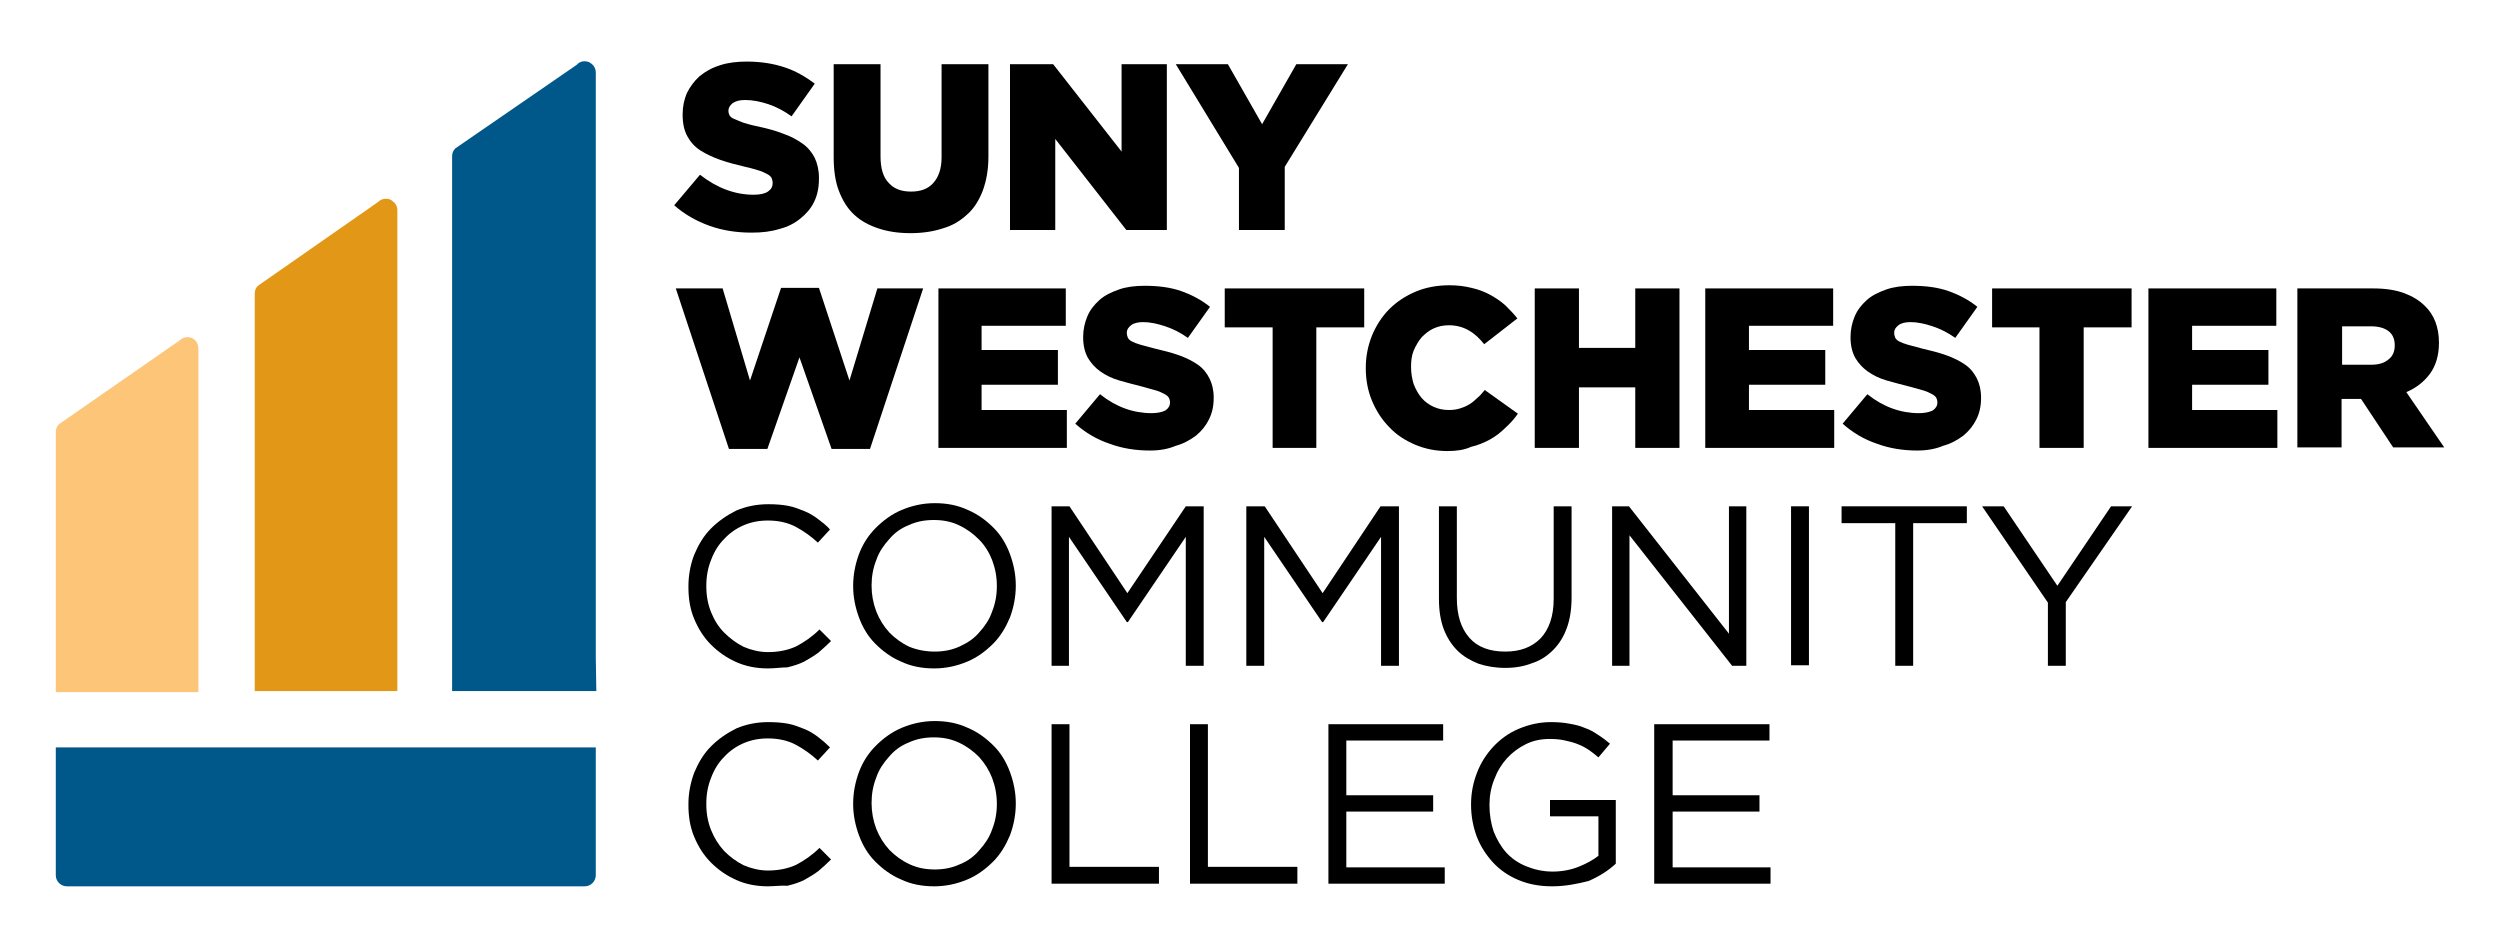 <?xml version="1.0" encoding="UTF-8"?>
<!-- Generator: Adobe Illustrator 25.4.5, SVG Export Plug-In . SVG Version: 6.00 Build 0)  -->
<svg xmlns="http://www.w3.org/2000/svg" xmlns:xlink="http://www.w3.org/1999/xlink" version="1.1" id="Layer_1" x="0px" y="0px" viewBox="0 0 475 180" style="enable-background:new 0 0 475 180;" xml:space="preserve">
<style type="text/css">
	.st0{fill:#FDC578;}
	.st1{fill:#E39717;}
	.st2{fill:#00588A;}
</style>
<g>
	<polygon points="128.4,54.8 137.3,54.8 142.5,72.3 148.4,54.7 155.6,54.7 161.4,72.3 166.7,54.8 175.4,54.8 165.3,85.3 158,85.3    151.9,67.9 145.8,85.3 138.5,85.3  "></polygon>
	<polygon points="178.3,54.8 202.5,54.8 202.5,61.9 186.5,61.9 186.5,66.5 201,66.5 201,73.1 186.5,73.1 186.5,77.9 202.7,77.9    202.7,85.1 178.3,85.1  "></polygon>
	<path d="M218.5,85.6c-2.7,0-5.3-0.4-7.7-1.3c-2.4-0.8-4.6-2.1-6.5-3.8l4.7-5.6c3,2.4,6.3,3.6,9.8,3.6c1.1,0,2-0.2,2.6-0.5   c0.6-0.4,0.9-0.9,0.9-1.5v-0.1c0-0.3-0.1-0.6-0.2-0.8c-0.1-0.2-0.4-0.5-0.8-0.7s-0.9-0.5-1.6-0.7s-1.5-0.4-2.5-0.7   c-1.6-0.4-3.1-0.8-4.5-1.2c-1.4-0.4-2.6-1-3.6-1.7s-1.8-1.6-2.4-2.6c-0.6-1.1-0.9-2.4-0.9-3.9V64c0-1.4,0.3-2.7,0.8-3.9   c0.5-1.2,1.3-2.2,2.3-3.1s2.3-1.5,3.7-2c1.4-0.5,3.1-0.7,4.9-0.7c2.6,0,4.9,0.3,6.9,1s3.9,1.7,5.5,3l-4.2,5.9   c-1.4-1-2.8-1.7-4.3-2.2s-2.9-0.8-4.2-0.8c-1,0-1.8,0.2-2.3,0.6s-0.8,0.8-0.8,1.4v0.1c0,0.3,0.1,0.6,0.2,0.9   c0.2,0.3,0.4,0.5,0.8,0.7s0.9,0.4,1.6,0.6s1.5,0.4,2.6,0.7c1.7,0.4,3.3,0.8,4.7,1.3c1.4,0.5,2.6,1.1,3.6,1.8c1,0.7,1.7,1.6,2.2,2.6   s0.8,2.2,0.8,3.6v0.1c0,1.6-0.3,2.9-0.9,4.1s-1.4,2.2-2.5,3.1c-1.1,0.8-2.3,1.5-3.8,1.9C222,85.3,220.4,85.6,218.5,85.6"></path>
	<polygon points="241.8,62.2 232.7,62.2 232.7,54.8 259.2,54.8 259.2,62.2 250.1,62.2 250.1,85.1 241.8,85.1  "></polygon>
	<path d="M275,85.7c-2.2,0-4.2-0.4-6.1-1.2c-1.9-0.8-3.6-1.9-4.9-3.3c-1.4-1.4-2.5-3.1-3.3-5s-1.2-4-1.2-6.2v-0.1   c0-2.2,0.4-4.2,1.2-6.2c0.8-1.9,1.9-3.6,3.3-5s3.1-2.5,5-3.3s4.1-1.2,6.4-1.2c1.6,0,3,0.2,4.2,0.5c1.3,0.3,2.4,0.7,3.5,1.3   c1.1,0.6,2,1.2,2.9,2c0.8,0.8,1.6,1.6,2.3,2.5l-6.3,4.9c-0.9-1.1-1.8-2-2.9-2.6c-1-0.6-2.3-1-3.8-1c-1.1,0-2,0.2-2.9,0.6   s-1.6,1-2.3,1.7c-0.6,0.7-1.1,1.6-1.5,2.5c-0.4,1-0.5,2-0.5,3.1v0.1c0,1.1,0.2,2.2,0.5,3.2c0.4,1,0.9,1.9,1.5,2.6s1.4,1.3,2.3,1.7   c0.9,0.4,1.8,0.6,2.9,0.6c0.8,0,1.5-0.1,2.1-0.3c0.6-0.2,1.2-0.4,1.8-0.8c0.5-0.3,1-0.7,1.5-1.2c0.5-0.4,0.9-0.9,1.4-1.5l6.3,4.5   c-0.7,1-1.5,1.9-2.4,2.7c-0.8,0.8-1.8,1.6-2.9,2.2s-2.3,1.1-3.6,1.4C278.2,85.5,276.7,85.7,275,85.7"></path>
	<polygon points="291.6,54.8 300,54.8 300,66.1 310.7,66.1 310.7,54.8 319.1,54.8 319.1,85.1 310.7,85.1 310.7,73.6 300,73.6    300,85.1 291.6,85.1  "></polygon>
	<polygon points="324,54.8 348.3,54.8 348.3,61.9 332.3,61.9 332.3,66.5 346.8,66.5 346.8,73.1 332.3,73.1 332.3,77.9 348.5,77.9    348.5,85.1 324,85.1  "></polygon>
	<path d="M364.3,85.6c-2.7,0-5.3-0.4-7.7-1.3c-2.4-0.8-4.6-2.1-6.5-3.8l4.7-5.6c3,2.4,6.3,3.6,9.8,3.6c1.1,0,2-0.2,2.6-0.5   c0.6-0.4,0.9-0.9,0.9-1.5v-0.1c0-0.3-0.1-0.6-0.2-0.8c-0.1-0.2-0.4-0.5-0.8-0.7s-0.9-0.5-1.6-0.7c-0.6-0.2-1.5-0.4-2.5-0.7   c-1.6-0.4-3.1-0.8-4.5-1.2c-1.4-0.4-2.6-1-3.6-1.7s-1.8-1.6-2.4-2.6c-0.6-1.1-0.9-2.4-0.9-3.9V64c0-1.4,0.3-2.7,0.8-3.9   c0.5-1.2,1.3-2.2,2.3-3.1s2.3-1.5,3.7-2c1.4-0.5,3.1-0.7,4.9-0.7c2.6,0,4.9,0.3,6.9,1s3.9,1.7,5.5,3l-4.2,5.9   c-1.4-1-2.8-1.7-4.3-2.2s-2.9-0.8-4.2-0.8c-1,0-1.8,0.2-2.3,0.6s-0.8,0.8-0.8,1.4v0.1c0,0.3,0.1,0.6,0.2,0.9   c0.2,0.3,0.4,0.5,0.8,0.7s0.9,0.4,1.6,0.6s1.5,0.4,2.6,0.7c1.7,0.4,3.3,0.8,4.7,1.3c1.4,0.5,2.6,1.1,3.6,1.8c1,0.7,1.7,1.6,2.2,2.6   s0.8,2.2,0.8,3.6v0.1c0,1.6-0.3,2.9-0.9,4.1s-1.4,2.2-2.5,3.1c-1.1,0.8-2.3,1.5-3.8,1.9C367.8,85.3,366.1,85.6,364.3,85.6"></path>
	<polygon points="387.5,62.2 378.5,62.2 378.5,54.8 405,54.8 405,62.2 395.9,62.2 395.9,85.1 387.5,85.1  "></polygon>
	<polygon points="408.2,54.8 432.5,54.8 432.5,61.9 416.5,61.9 416.5,66.5 431,66.5 431,73.1 416.5,73.1 416.5,77.9 432.7,77.9    432.7,85.1 408.2,85.1  "></polygon>
	<path d="M450.5,69.3c1.4,0,2.5-0.3,3.3-1c0.8-0.6,1.2-1.5,1.2-2.6v-0.1c0-1.2-0.4-2.1-1.2-2.7c-0.8-0.6-1.9-0.9-3.3-0.9H445v7.3   C445,69.3,450.5,69.3,450.5,69.3z M436.6,54.8h14.3c2.3,0,4.3,0.3,5.9,0.9s2.9,1.4,3.9,2.4c1.8,1.7,2.7,4.1,2.7,7v0.1   c0,2.3-0.6,4.3-1.7,5.8c-1.1,1.5-2.6,2.7-4.5,3.5l7.2,10.5h-9.7l-6.1-9.2h-0.1h-3.6V85h-8.4V54.8H436.6z"></path>
	<path d="M145.9,127c-2.2,0-4.2-0.4-6-1.2s-3.4-1.9-4.8-3.3c-1.4-1.4-2.4-3-3.2-4.9s-1.1-3.9-1.1-6.1v-0.1c0-2.1,0.4-4.2,1.1-6   c0.8-1.9,1.8-3.6,3.2-5s3-2.5,4.8-3.4c1.9-0.8,3.9-1.2,6.1-1.2c1.4,0,2.6,0.1,3.7,0.3c1.1,0.2,2.1,0.6,3.1,1s1.8,0.9,2.6,1.5   s1.6,1.2,2.3,2l-2.3,2.5c-1.3-1.2-2.7-2.2-4.2-3s-3.3-1.2-5.3-1.2c-1.7,0-3.2,0.3-4.6,0.9c-1.4,0.6-2.7,1.5-3.7,2.6   c-1.1,1.1-1.9,2.4-2.5,4c-0.6,1.5-0.9,3.1-0.9,4.9v0.1c0,1.8,0.3,3.4,0.9,4.9c0.6,1.5,1.4,2.8,2.5,3.9c1.1,1.1,2.3,2,3.7,2.7   c1.4,0.6,3,1,4.6,1c2.1,0,3.9-0.4,5.4-1.1c1.5-0.8,3-1.8,4.4-3.2l2.2,2.2c-0.8,0.8-1.6,1.5-2.4,2.2c-0.8,0.6-1.8,1.2-2.7,1.7   c-1,0.5-2,0.8-3.2,1.1C148.5,126.8,147.2,127,145.9,127"></path>
	<path d="M177.6,123.8c1.7,0,3.3-0.3,4.8-1s2.7-1.5,3.7-2.7c1-1.1,1.9-2.4,2.4-3.9c0.6-1.5,0.9-3.1,0.9-4.8v-0.1   c0-1.7-0.3-3.3-0.9-4.9c-0.6-1.5-1.4-2.8-2.5-3.9c-1.1-1.1-2.3-2-3.8-2.7s-3-1-4.8-1c-1.7,0-3.3,0.3-4.8,1   c-1.5,0.6-2.7,1.5-3.7,2.7c-1,1.1-1.9,2.4-2.4,3.9c-0.6,1.5-0.9,3.1-0.9,4.8v0.1c0,1.7,0.3,3.3,0.9,4.9c0.6,1.5,1.4,2.8,2.5,4   c1.1,1.1,2.3,2,3.8,2.7C174.3,123.5,175.9,123.8,177.6,123.8 M177.5,127c-2.3,0-4.4-0.4-6.3-1.3c-1.9-0.8-3.5-2-4.9-3.4   s-2.4-3.1-3.1-5c-0.7-1.9-1.1-3.9-1.1-5.9v-0.1c0-2.1,0.4-4.1,1.1-6c0.7-1.9,1.8-3.6,3.2-5s3-2.6,4.9-3.4c1.9-0.8,4-1.3,6.3-1.3   s4.4,0.4,6.3,1.3c1.9,0.8,3.5,2,4.9,3.4s2.4,3.1,3.1,5c0.7,1.9,1.1,3.9,1.1,5.9v0.1c0,2.1-0.4,4.1-1.1,6c-0.8,1.9-1.8,3.6-3.2,5   s-3,2.6-4.9,3.4C181.9,126.5,179.8,127,177.5,127"></path>
	<polygon points="199.8,96.2 203.2,96.2 214.2,112.7 225.3,96.2 228.7,96.2 228.7,126.5 225.3,126.5 225.3,102 214.3,118.2    214.1,118.2 203.1,102 203.1,126.5 199.8,126.5  "></polygon>
	<polygon points="236.8,96.2 240.3,96.2 251.3,112.7 262.3,96.2 265.8,96.2 265.8,126.5 262.4,126.5 262.4,102 251.4,118.2    251.2,118.2 240.2,102 240.2,126.5 236.8,126.5  "></polygon>
	<path d="M286,126.9c-1.9,0-3.6-0.3-5.1-0.8c-1.5-0.6-2.9-1.4-4-2.5s-2-2.5-2.6-4.1s-0.9-3.5-0.9-5.7V96.2h3.4v17.4   c0,3.3,0.8,5.8,2.4,7.6s3.9,2.6,6.8,2.6c2.8,0,5-0.8,6.7-2.5c1.6-1.7,2.5-4.2,2.5-7.5V96.2h3.4v17.3c0,2.2-0.3,4.2-0.9,5.8   c-0.6,1.7-1.5,3.1-2.6,4.2c-1.1,1.1-2.4,2-4,2.5C289.6,126.6,287.9,126.9,286,126.9"></path>
	<polygon points="306.3,96.2 309.5,96.2 328.5,120.4 328.5,96.2 331.8,96.2 331.8,126.5 329.1,126.5 309.6,101.7 309.6,126.5    306.3,126.5  "></polygon>
	<rect x="340.3" y="96.2" width="3.4" height="30.2"></rect>
	<polygon points="360.1,99.4 349.9,99.4 349.9,96.2 373.7,96.2 373.7,99.4 363.5,99.4 363.5,126.5 360.1,126.5  "></polygon>
	<polygon points="389.1,114.5 376.6,96.2 380.7,96.2 390.9,111.3 401.1,96.2 405.1,96.2 392.5,114.4 392.5,126.5 389.1,126.5  "></polygon>
	<path d="M145.9,168.4c-2.2,0-4.2-0.4-6-1.2s-3.4-1.9-4.8-3.3c-1.4-1.4-2.4-3-3.2-4.9s-1.1-3.9-1.1-6.1v-0.1c0-2.1,0.4-4.1,1.1-6   c0.8-1.9,1.8-3.6,3.2-5s3-2.5,4.8-3.4c1.9-0.8,3.9-1.2,6.1-1.2c1.4,0,2.6,0.1,3.7,0.3c1.1,0.2,2.1,0.6,3.1,1s1.8,0.9,2.6,1.5   s1.6,1.3,2.3,2l-2.3,2.5c-1.3-1.2-2.7-2.2-4.2-3s-3.3-1.2-5.3-1.2c-1.7,0-3.2,0.3-4.6,0.9c-1.4,0.6-2.7,1.5-3.7,2.6   c-1.1,1.1-1.9,2.4-2.5,4c-0.6,1.5-0.9,3.1-0.9,4.9v0.1c0,1.8,0.3,3.4,0.9,4.9c0.6,1.5,1.4,2.8,2.5,4c1.1,1.1,2.3,2,3.7,2.7   c1.4,0.6,3,1,4.6,1c2.1,0,3.9-0.4,5.4-1.1c1.5-0.8,3-1.8,4.4-3.2l2.2,2.2c-0.8,0.8-1.6,1.5-2.4,2.2c-0.8,0.6-1.8,1.2-2.7,1.7   c-1,0.5-2,0.8-3.2,1.1C148.5,168.2,147.2,168.4,145.9,168.4"></path>
	<path d="M177.6,165.2c1.7,0,3.3-0.3,4.8-1c1.5-0.6,2.7-1.5,3.7-2.7c1-1.1,1.9-2.4,2.4-3.9c0.6-1.5,0.9-3.1,0.9-4.8v-0.1   c0-1.7-0.3-3.3-0.9-4.9c-0.6-1.5-1.4-2.8-2.5-4c-1.1-1.1-2.3-2-3.8-2.7s-3-1-4.8-1c-1.7,0-3.3,0.3-4.8,1c-1.5,0.6-2.7,1.5-3.7,2.7   c-1,1.1-1.9,2.4-2.4,3.9c-0.6,1.5-0.9,3.1-0.9,4.8v0.1c0,1.7,0.3,3.3,0.9,4.9c0.6,1.5,1.4,2.8,2.5,4c1.1,1.1,2.3,2,3.8,2.7   S175.9,165.2,177.6,165.2 M177.5,168.4c-2.3,0-4.4-0.4-6.3-1.3c-1.9-0.8-3.5-2-4.9-3.4s-2.4-3.1-3.1-5c-0.7-1.9-1.1-3.9-1.1-5.9   v-0.1c0-2.1,0.4-4.1,1.1-6c0.7-1.9,1.8-3.6,3.2-5s3-2.6,4.9-3.4c1.9-0.8,4-1.3,6.3-1.3s4.4,0.4,6.3,1.3c1.9,0.8,3.5,2,4.9,3.4   s2.4,3.1,3.1,5c0.7,1.9,1.1,3.9,1.1,5.9v0.1c0,2.1-0.4,4.1-1.1,6c-0.8,1.9-1.8,3.6-3.2,5s-3,2.6-4.9,3.4   C181.9,167.9,179.8,168.4,177.5,168.4"></path>
	<polygon points="199.8,137.6 203.2,137.6 203.2,164.7 220.2,164.7 220.2,167.9 199.8,167.9  "></polygon>
	<polygon points="226.1,137.6 229.5,137.6 229.5,164.7 246.5,164.7 246.5,167.9 226.1,167.9  "></polygon>
	<polygon points="252.4,137.6 274.2,137.6 274.2,140.7 255.8,140.7 255.8,151.1 272.3,151.1 272.3,154.2 255.8,154.2 255.8,164.8    274.5,164.8 274.5,167.9 252.4,167.9  "></polygon>
	<path d="M294.9,168.4c-2.4,0-4.5-0.4-6.4-1.2s-3.5-1.9-4.8-3.3c-1.3-1.4-2.4-3.1-3.1-4.9c-0.7-1.9-1.1-3.9-1.1-6.1v-0.1   c0-2.1,0.4-4.1,1.1-5.9c0.7-1.9,1.8-3.6,3.1-5c1.3-1.4,2.9-2.6,4.8-3.4c1.9-0.8,3.9-1.3,6.2-1.3c1.3,0,2.4,0.1,3.5,0.3   s2,0.4,2.9,0.8c0.9,0.3,1.8,0.8,2.5,1.3c0.8,0.5,1.6,1.1,2.3,1.7l-2.2,2.6c-0.6-0.5-1.2-1-1.8-1.4c-0.6-0.4-1.3-0.8-2.1-1.1   c-0.7-0.3-1.5-0.5-2.4-0.7s-1.8-0.3-2.9-0.3c-1.7,0-3.2,0.3-4.6,1s-2.6,1.6-3.6,2.7c-1,1.1-1.8,2.4-2.4,4c-0.6,1.5-0.9,3.1-0.9,4.8   v0.1c0,1.8,0.3,3.5,0.8,5c0.6,1.5,1.4,2.9,2.4,4s2.3,2,3.8,2.6s3.1,1,5,1c1.7,0,3.4-0.3,4.9-0.9c1.5-0.6,2.8-1.3,3.8-2.1v-7.5h-9.2   V152H307v12.1c-1.4,1.3-3.1,2.4-5.2,3.3C299.8,167.9,297.5,168.4,294.9,168.4"></path>
	<polygon points="314.3,137.6 336.2,137.6 336.2,140.7 317.8,140.7 317.8,151.1 334.3,151.1 334.3,154.2 317.8,154.2 317.8,164.8    336.4,164.8 336.4,167.9 314.3,167.9  "></polygon>
	<path d="M142.8,44.2c-2.8,0-5.5-0.4-8-1.3s-4.8-2.2-6.7-3.9l4.9-5.8c3.2,2.5,6.6,3.8,10.2,3.8c1.2,0,2.1-0.2,2.7-0.6   c0.6-0.4,0.9-0.9,0.9-1.6v-0.1c0-0.3-0.1-0.6-0.2-0.9c-0.2-0.3-0.4-0.5-0.8-0.7c-0.4-0.2-0.9-0.5-1.6-0.7c-0.7-0.2-1.6-0.5-2.6-0.7   c-1.7-0.4-3.2-0.8-4.7-1.3c-1.4-0.5-2.7-1.1-3.8-1.8c-1.1-0.7-1.9-1.6-2.5-2.7c-0.6-1.1-0.9-2.4-0.9-4.1v-0.1c0-1.5,0.3-2.8,0.8-4   c0.6-1.2,1.4-2.3,2.4-3.2c1.1-0.9,2.3-1.6,3.9-2.1c1.5-0.5,3.2-0.7,5.1-0.7c2.7,0,5.1,0.4,7.2,1.1c2.1,0.7,4,1.8,5.7,3.1l-4.4,6.2   c-1.4-1-2.9-1.8-4.4-2.3s-3-0.8-4.4-0.8c-1.1,0-1.8,0.2-2.4,0.6c-0.5,0.4-0.8,0.9-0.8,1.4l0,0c0,0.4,0.1,0.7,0.2,0.9   c0.2,0.3,0.4,0.5,0.9,0.7c0.4,0.2,1,0.4,1.7,0.7c0.7,0.2,1.6,0.5,2.7,0.7c1.8,0.4,3.4,0.8,4.9,1.4c1.5,0.5,2.7,1.2,3.7,1.9   s1.8,1.7,2.3,2.7c0.5,1.1,0.8,2.3,0.8,3.8V34c0,1.6-0.3,3.1-0.9,4.3c-0.6,1.3-1.5,2.3-2.6,3.2c-1.1,0.9-2.4,1.6-4,2   C146.5,44,144.8,44.2,142.8,44.2"></path>
	<path d="M173,44.3c-2.3,0-4.3-0.3-6.1-0.9s-3.3-1.4-4.6-2.6s-2.2-2.7-2.9-4.5s-1-4-1-6.4V12.2h8.9v17.5c0,2.3,0.5,4,1.6,5.1   c1,1.1,2.4,1.6,4.2,1.6s3.2-0.5,4.2-1.6s1.6-2.7,1.6-4.9V12.2h8.9v17.5c0,2.6-0.4,4.7-1.1,6.6c-0.7,1.8-1.7,3.4-3,4.5   c-1.3,1.2-2.8,2.1-4.6,2.6C177.3,44,175.2,44.3,173,44.3"></path>
	<polygon points="191.9,12.2 200.1,12.2 213.1,28.8 213.1,12.2 221.7,12.2 221.7,43.7 214,43.7 200.5,26.4 200.5,43.7 191.9,43.7     "></polygon>
	<polygon points="235.4,31.9 223.4,12.2 233.3,12.2 239.8,23.6 246.3,12.2 256.1,12.2 244.1,31.7 244.1,43.7 235.4,43.7  "></polygon>
	<g>
		<path class="st0" d="M36.4,64.2c-0.8-0.3-1.7-0.1-2.3,0.5L11.2,80.6c-0.4,0.4-0.6,0.9-0.6,1.5v42.8v4.4v2.2h25l0,0h2.1v-2.1V125    V66.4C37.7,65.3,37.2,64.5,36.4,64.2"></path>
		<path class="st1" d="M74.1,37.9c-0.8-0.3-1.7-0.1-2.3,0.5L49,54.3c-0.4,0.4-0.6,0.9-0.6,1.5v69v4.4v2.1h2.1h22.9h2.1v-2.1v-4.4    V39.9C75.5,39,74.9,38.3,74.1,37.9"></path>
		<path class="st2" d="M113.2,124.8v-111c0-0.9-0.5-1.6-1.3-2c-0.8-0.3-1.7-0.2-2.3,0.5L86.5,28.2c-0.4,0.4-0.6,0.9-0.6,1.5v101.6    h27.4L113.2,124.8L113.2,124.8z"></path>
		<path class="st2" d="M10.6,141.9v2.1c0,0,0,0,0,0.1v22.2c0,1.2,1,2.1,2.1,2.1h98.4c1.2,0,2.1-1,2.1-2.1v-17.8l0,0V142H10.6V141.9z    "></path>
	</g>
</g>
</svg>
